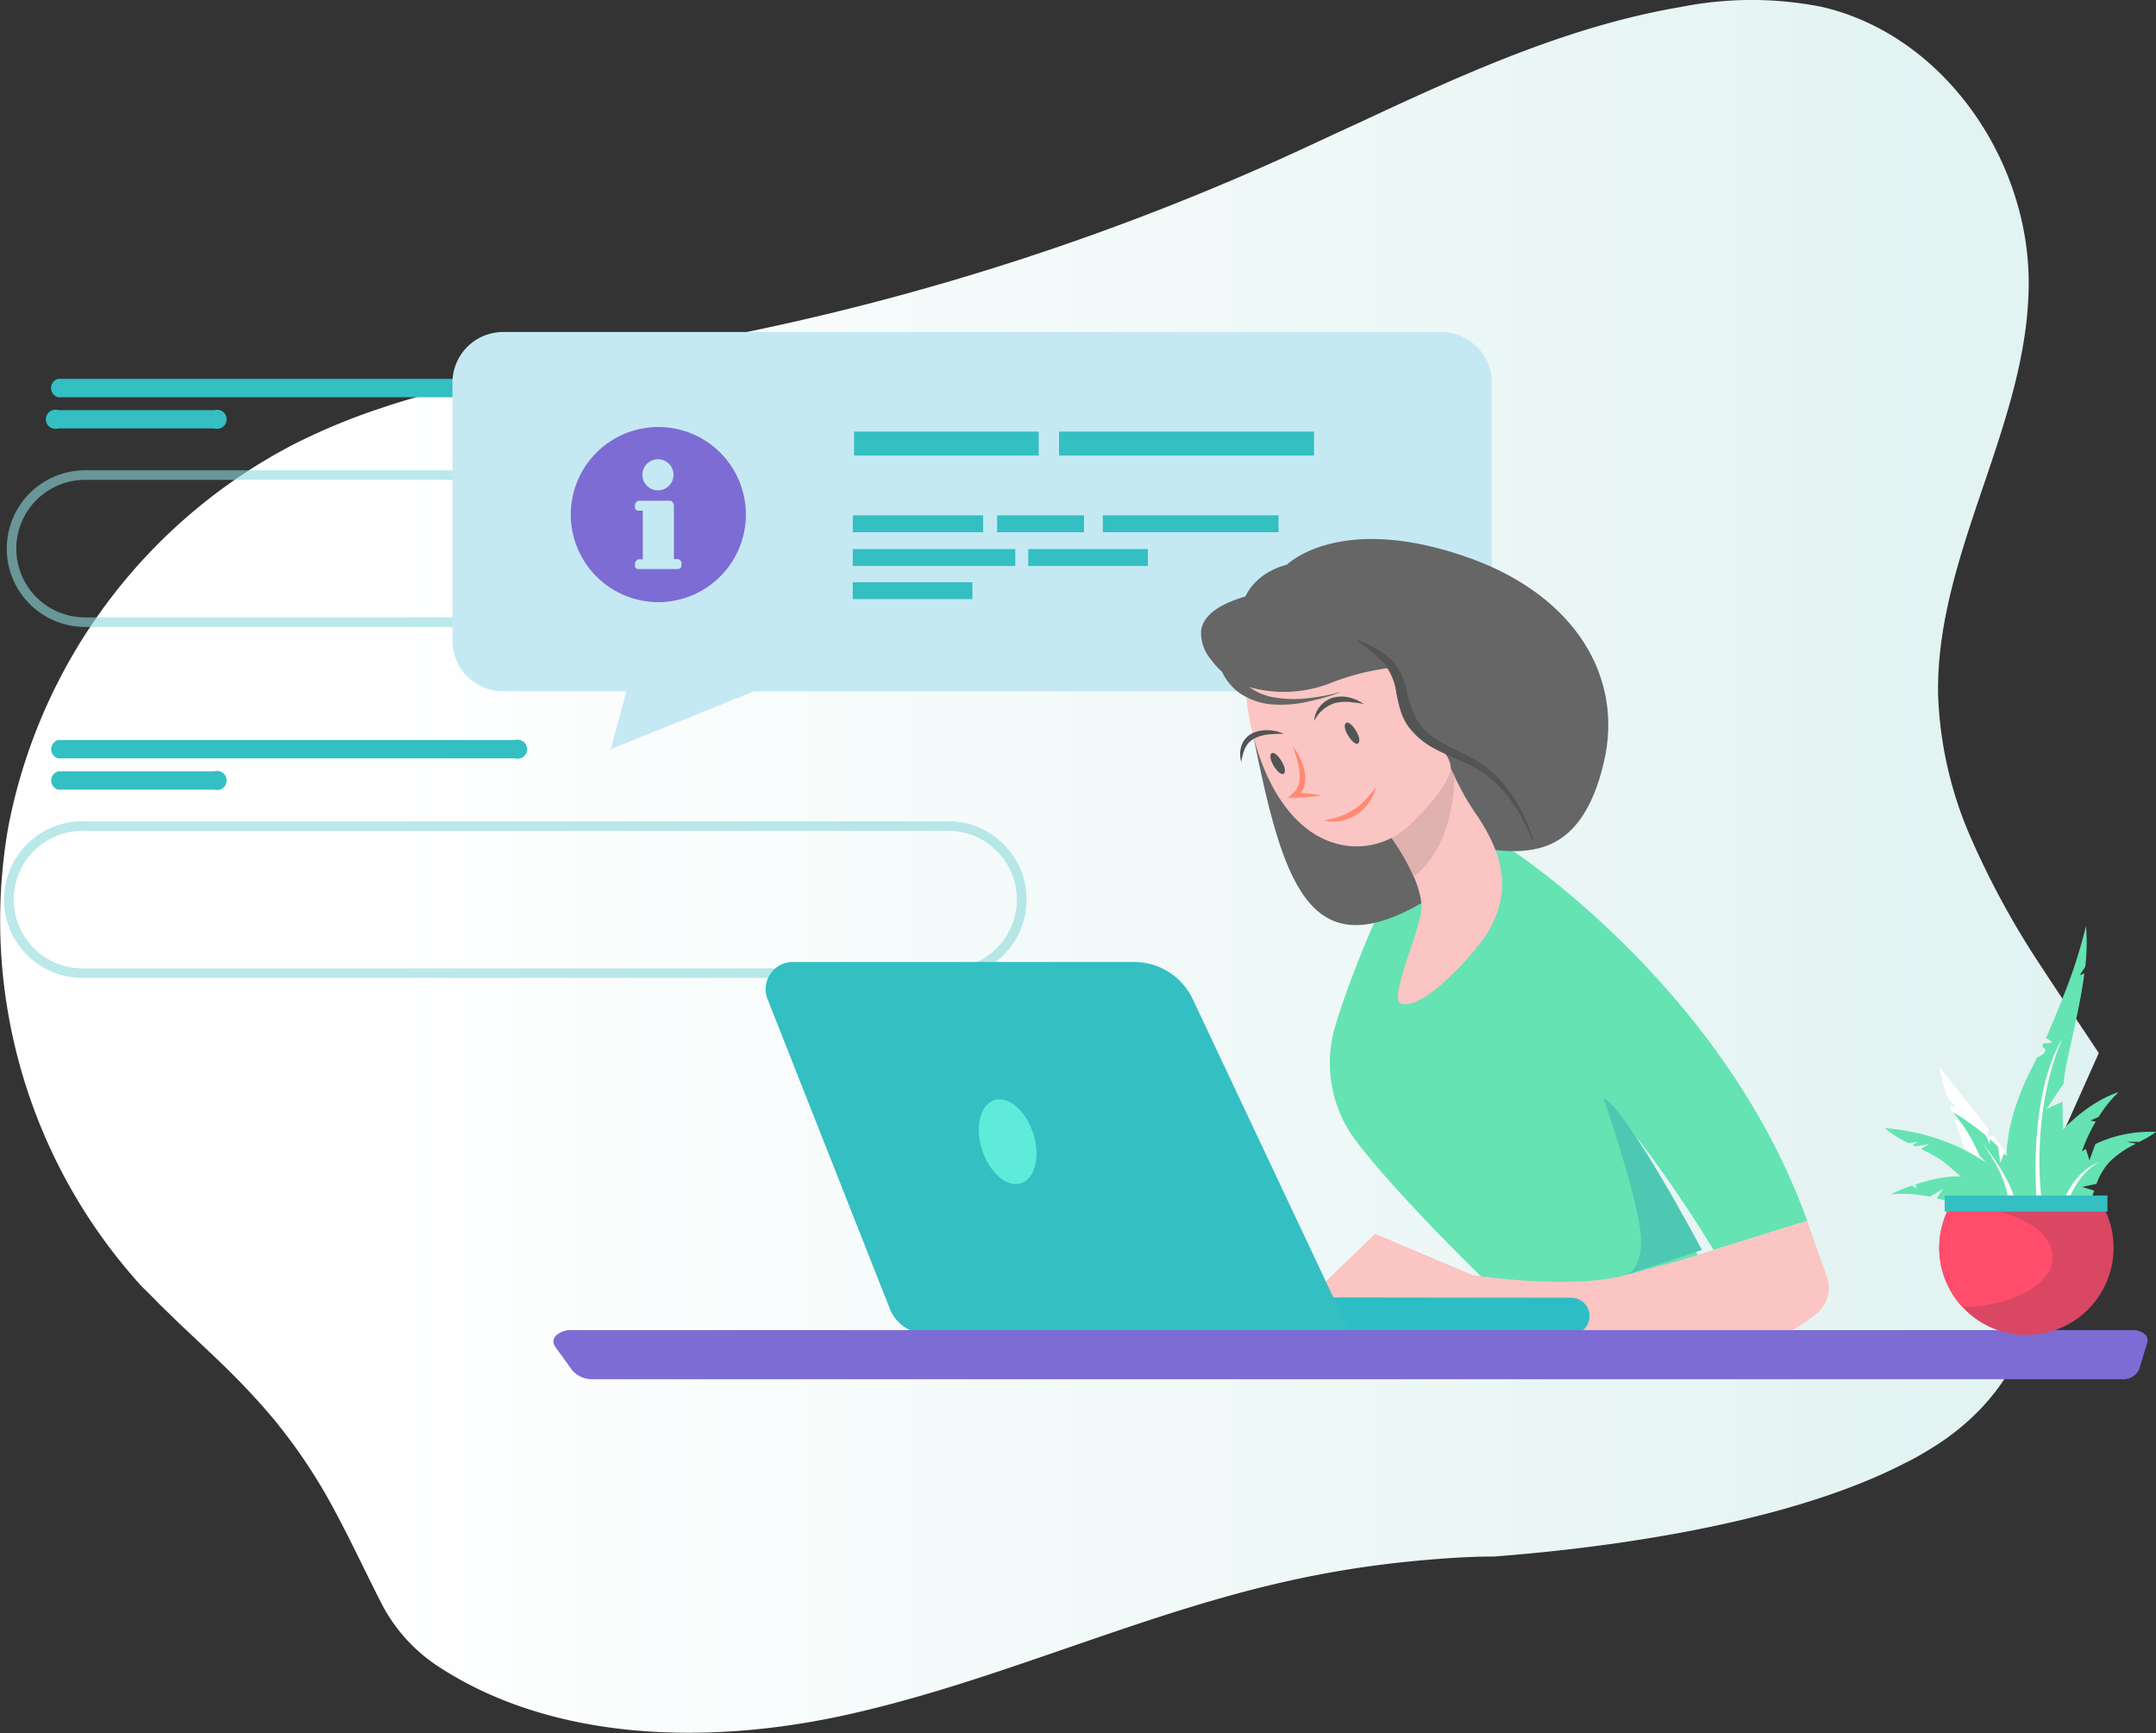 <svg xmlns="http://www.w3.org/2000/svg" xmlns:xlink="http://www.w3.org/1999/xlink" viewBox="0 0 226.1 181.73"><rect x="0" y="0" width="226.1" height="181.73" fill="#333333" stroke="none"/><defs><linearGradient id="linear-gradient" y1="90.87" x2="220.07" y2="90.87" gradientUnits="userSpaceOnUse"><stop offset="0.18" stop-color="#fff"/><stop offset="1" stop-color="#e0f2f1"/></linearGradient></defs><g id="Layer_2" data-name="Layer 2"><g id="Layer_1-2" data-name="Layer 1"><path d="M214.23,127.83a28.22,28.22,0,0,1-2.71,14.49c0,.09-.09.18-.14.27l-.07.15c-.15.28-.31.57-.48.84a22.9,22.9,0,0,1-3,4,25.69,25.69,0,0,1-5.36,4.31c-.27.17-.53.33-.8.48-.6.36-1.22.7-1.85,1-12.65,6.57-32.21,9-43.16,9.82-2.71,0-5.42.2-8.12.45h0a108.52,108.52,0,0,0-14,2.24c-15.82,3.6-30.68,10.7-46.56,14.08-14.2,3-30.24,2.53-42.12-5.31A17.36,17.36,0,0,1,40,168.1c-1.53-3-2.81-5.72-4.13-8.26l-.62-1.18a1.62,1.62,0,0,1-.1-.18,57.29,57.29,0,0,0-5.84-8.94q-.54-.69-1.14-1.38h0l-.61-.71-.2-.22c-.61-.68-1.25-1.38-1.94-2.09-2.37-2.47-4.94-4.75-7.4-7.14l-.65-.63-.52-.51c-.66-.67-1.32-1.34-2-2a57,57,0,0,1-14-48.06,57.42,57.42,0,0,1,30-40.24,66.18,66.18,0,0,1,8.8-3.67l1.2-.4c10-3.2,20.65-4.53,31-6.42a269.61,269.61,0,0,0,61.24-18.87c3.26-1.45,6.49-3,9.74-4.47l1.19-.56C154.48,7.3,165,2.64,176.28.73A37.92,37.92,0,0,1,191,.71c12.76,2.91,21.75,15.94,21.75,28.92,0,14.83-9.79,28.43-9.5,43.25a40.8,40.8,0,0,0,3.55,15.22A88.32,88.32,0,0,0,214,101.24c.18.26.35.53.52.79,1.83,2.81,3.74,5.58,5.58,8.38l-6.19,13.83C214.05,125.41,214.17,126.61,214.23,127.83Z" fill="url(#linear-gradient)"/><path d="M99.16,102.52H8.92a8.21,8.21,0,1,1,0-16.41H99.16a8.21,8.21,0,1,1,0,16.41ZM8.92,87.11a7.21,7.21,0,1,0,0,14.41H99.16a7.21,7.21,0,1,0,0-14.41Z" fill="#8ed8db" opacity="0.6"/><path d="M69.16,65.73H8.92a8.21,8.21,0,1,1,0-16.42H69.16a8.21,8.21,0,1,1,0,16.42ZM8.92,50.31a7.21,7.21,0,1,0,0,14.42H69.16a7.21,7.21,0,1,0,0-14.42Z" fill="#8ed8db" opacity="0.6"/><path d="M54,41.65H6.09a1,1,0,0,1,0-1.93H54a1,1,0,0,1,0,1.93Z" fill="#34bfc2"/><path d="M22.49,44.92H6.09a1,1,0,1,1,0-1.92h16.4a1,1,0,1,1,0,1.92Z" fill="#34bfc2"/><path d="M54,79.51H6.09a1,1,0,0,1,0-1.92H54a1,1,0,1,1,0,1.92Z" fill="#34bfc2"/><path d="M22.49,82.79H6.09a1,1,0,0,1,0-1.92h16.4a1,1,0,1,1,0,1.92Z" fill="#34bfc2"/><path d="M52.76,72.48H65.67l-1.61,6.07,15-6.07h72.08a5.31,5.31,0,0,0,5.31-5.31V40.12a5.31,5.31,0,0,0-5.31-5.31H52.76a5.31,5.31,0,0,0-5.31,5.31V67.17A5.31,5.31,0,0,0,52.76,72.48Z" fill="#c5e9f3"/><rect x="89.43" y="54.03" width="13.67" height="1.77" fill="#34bfc2"/><rect x="89.43" y="57.57" width="17.04" height="1.77" fill="#34bfc2"/><rect x="107.83" y="57.57" width="12.55" height="1.77" fill="#34bfc2"/><rect x="89.43" y="61.04" width="12.55" height="1.77" fill="#34bfc2"/><rect x="104.57" y="54.03" width="9.11" height="1.77" fill="#34bfc2"/><rect x="115.65" y="54.03" width="18.43" height="1.77" fill="#34bfc2"/><rect x="89.57" y="45.25" width="19.36" height="2.51" fill="#34bfc2"/><rect x="111.06" y="45.25" width="26.74" height="2.51" fill="#34bfc2"/><path d="M157.33,135.78s-10.08-9.59-15-16A13.5,13.5,0,0,1,140,107.69c2.26-7.63,6.29-15.54,6.66-16.77.56-1.88,11.86-1.8,11.86-1.8s22.24,14.43,31,38.88l-9.82,3.05s-5.8-9.74-11.54-15.93c0,0,9.93,13.11,10.28,18.48Z" fill="#65e3b3"/><path d="M136.8,136.5l7.41-7.14,10.24,4.33s10.2,1.58,16,0l5.84-1.58L189.51,128l2.07,5.85a3.52,3.52,0,0,1-1.29,4.05A24.19,24.19,0,0,1,187,140c-1.74.76-42.81-.53-42.81-.53Z" fill="#fac5c2"/><path d="M164.82,139.86h-.09l-43,0a1.93,1.93,0,0,1-1.92-1.93,1.91,1.91,0,0,1,1.92-1.92l43,.05a1.92,1.92,0,0,1,.09,3.84Z" fill="#2dbec5"/><path d="M83.15,100.86h35.78a6.8,6.8,0,0,1,6.16,3.91l16.54,35.07H97.17a4.15,4.15,0,0,1-3.85-2.62L80.5,104.77A2.85,2.85,0,0,1,83.15,100.86Z" fill="#34bfc2"/><path d="M108.36,118.84c.77,2.41.2,4.75-1.28,5.22s-3.31-1.09-4.09-3.49-.2-4.75,1.28-5.23S107.58,116.43,108.36,118.84Z" fill="#5eebda"/><path d="M225.2,140.7a.82.82,0,0,0-.34-.87,2.09,2.09,0,0,0-1.25-.38H59.9a2.26,2.26,0,0,0-1.57.56.87.87,0,0,0-.12,1.16L60,143.66a2.78,2.78,0,0,0,2.25.94H222.48a1.87,1.87,0,0,0,1.85-1Z" fill="#7d6cd4"/><path d="M131.41,77.08c0-.26,3,4.24,3.22,4,0,0-11.15-18.72.34-21.89,0,0,5.65-5.64,19.49-.56C165.2,62.62,170.29,71,168.2,79.9c-3.42,14.65-13.72,7.07-17.63,9.32l-1.49,5.46C137.18,101.53,134.52,92.41,131.41,77.08Z" fill="#666"/><path d="M147,105.25c2.55.62,8-5.83,8.93-7.35,2.61-4.24,1.84-8.06-.95-12.28a26.57,26.57,0,0,1-2.44-4.23c-.49-1-1-1.78-1.66-2a1.61,1.61,0,0,0-.48-.08,2.92,2.92,0,0,0-1.66.59c-1.78,1.2-3.56,4-4.65,5.66a24.09,24.09,0,0,1,4.17,6.32,11.54,11.54,0,0,1,.81,2.77C149.42,96.82,145.35,104.86,147,105.25Z" fill="#fac5c2"/><path d="M144.1,85.59a24.09,24.09,0,0,1,4.17,6.32c3.43-2.71,4.18-7.48,4.28-10.52-.49-1-1-1.78-1.66-2a1.61,1.61,0,0,0-.48-.08l-1.66.59C147,81.13,145.19,83.89,144.1,85.59Z" fill="#dfb1af"/><path d="M130.61,71a25.71,25.71,0,0,0,.8,6.1c1.39,5.47,4.6,11,10.06,11.6a8.13,8.13,0,0,0,6.58-2.41c1.5-1.54,3.23-3.23,4-5.25a1.58,1.58,0,0,0,.1-.43,2.7,2.7,0,0,0-1-2c-1.19-1.25-2.44-1.86-3.31-3.07a5.11,5.11,0,0,1-.82-1.82c-.31-1.24.35-1.59-.67-2.93a5.79,5.79,0,0,0-2.73-1.87C139.23,67.3,134.92,73.08,130.61,71Z" fill="#fac5c2"/><path d="M127,69.15a7.88,7.88,0,0,0,3.69,2.79,13.37,13.37,0,0,0,8.88-.34,25.22,25.22,0,0,1,5.94-1.54l.26,0c2-.11,3.83.44,4.54,2.52,3.09,1.5,7-.89,4.79-5.07-1.39-2.66-4.15-4.25-6.86-5.26-3.72-1.38-21.54-1.62-22.28,3.87A4.29,4.29,0,0,0,127,69.15Z" fill="#666"/><path d="M127.9,69.47a.37.37,0,0,1,0,.09l0,.07a.65.65,0,0,0,0,.13,1.83,1.83,0,0,0,.08.25,3.9,3.9,0,0,0,.2.47,4.72,4.72,0,0,0,.51.87,5.68,5.68,0,0,0,1.42,1.39,7.09,7.09,0,0,0,3.59,1.13,12.69,12.69,0,0,0,3.6-.34,23.56,23.56,0,0,0,3.41-1,23.07,23.07,0,0,1-3.47.66,12.07,12.07,0,0,1-3.45-.05,6.09,6.09,0,0,1-3-1.28,4.53,4.53,0,0,1-1-1.2,4.71,4.71,0,0,1-.31-.69c0-.12-.08-.24-.11-.36l0-.18s0,0,0-.08v-.06Z" fill="#666"/><line x1="160.84" y1="111.47" x2="160.13" y2="114.91" fill="#29adb3"/><ellipse cx="150.57" cy="74.17" rx="2.7" ry="3.52" fill="#666"/><path d="M142.44,67.26a16.52,16.52,0,0,1,2.71,2.3,6.3,6.3,0,0,1,1.28,3.08,16.82,16.82,0,0,0,.43,1.81,6,6,0,0,0,.87,1.78,8.45,8.45,0,0,0,3,2.41c1.11.57,2.25,1,3.32,1.52a10.92,10.92,0,0,1,1.52.88,11.32,11.32,0,0,1,1.36,1.13,14.36,14.36,0,0,1,2.21,2.8,25.64,25.64,0,0,1,1.64,3.22s.05,0,.08,0a.05.05,0,0,0,0-.07c-.2-.57-.42-1.14-.65-1.7s-.51-1.11-.79-1.65a14.69,14.69,0,0,0-2.11-3,11.06,11.06,0,0,0-2.94-2.28c-1.09-.6-2.21-1.07-3.23-1.66a10.16,10.16,0,0,1-1.41-1,6.21,6.21,0,0,1-1.09-1.26,10.87,10.87,0,0,1-1.12-3.2,9.1,9.1,0,0,0-.64-1.81,4.77,4.77,0,0,0-.24-.44c-.08-.14-.18-.28-.27-.41a5.86,5.86,0,0,0-.67-.73,10.16,10.16,0,0,0-3.24-1.83,0,0,0,0,0-.07,0A.07.07,0,0,0,142.44,67.26Z" fill="#535454"/><path d="M133.57,80.29c.36.6.83,1,1.06.83s.13-.73-.23-1.32-.82-1-1.05-.82S133.22,79.7,133.57,80.29Z" fill="#535454"/><path d="M141.38,77.12c.35.59.82,1,1.05.82s.13-.73-.22-1.32-.83-1-1.06-.82S141,76.53,141.38,77.12Z" fill="#535454"/><path d="M137.82,75.6A3.64,3.64,0,0,1,140,73.71a5,5,0,0,1,1.46-.12l.76.09c.26,0,.52.1.79.12a7.94,7.94,0,0,0-.7-.4,6.51,6.51,0,0,0-.78-.27,3.57,3.57,0,0,0-1.69,0,2.88,2.88,0,0,0-1.44.95A2.67,2.67,0,0,0,137.82,75.6Z" fill="#535454"/><path d="M134.63,76.94a4.22,4.22,0,0,0-1.61-.38,3.59,3.59,0,0,0-1.69.32,2.24,2.24,0,0,0-1.15,1.34,2.83,2.83,0,0,0,0,1.68,4.86,4.86,0,0,1,.42-1.5,2.18,2.18,0,0,1,1-1A4.38,4.38,0,0,1,133,77,13.91,13.91,0,0,1,134.63,76.94Z" fill="#535454"/><path d="M135.6,78.28a6.38,6.38,0,0,1,.74,1.19,6.14,6.14,0,0,1,.46,1.35,3.22,3.22,0,0,1,0,1.48,2.23,2.23,0,0,1-.85,1.28l-.16-.49a22.15,22.15,0,0,1,2.81.31,22.35,22.35,0,0,1-2.82.24h-.71l.55-.51a1.82,1.82,0,0,0,.6-1,3.47,3.47,0,0,0,.05-1.25,8.92,8.92,0,0,0-.26-1.31C135.88,79.16,135.75,78.72,135.6,78.28Z" fill="#ff8973"/><path d="M138.82,86a8.93,8.93,0,0,0,1.66-.39,7.27,7.27,0,0,0,1.48-.73,6.57,6.57,0,0,0,1.26-1.05,14.45,14.45,0,0,0,1.07-1.33,4.51,4.51,0,0,1-.71,1.62,4.37,4.37,0,0,1-1.3,1.27,4.33,4.33,0,0,1-1.69.66A3.78,3.78,0,0,1,138.82,86Z" fill="#ff8973"/><path d="M168.15,115.12s3.39,9.78,3.87,13.9-1.54,4.67-1.54,4.67l8-2.64S170.69,116.32,168.15,115.12Z" fill="#4dc9b3"/><path d="M69,44.77A9.18,9.18,0,1,0,78.22,54,9.18,9.18,0,0,0,69,44.77Zm0,3.38a1.63,1.63,0,1,1-1.63,1.63A1.63,1.63,0,0,1,69,48.15Zm2.45,11.19c0,.23-.18.32-.41.32H67c-.22,0-.41-.09-.41-.32v-.2c0-.23.19-.5.41-.5h.41v-5.1H67c-.22,0-.41-.09-.41-.32V53c0-.23.19-.5.41-.5h3.27c.22,0,.4.27.4.5v5.62h.41c.23,0,.41.27.41.5Z" fill="#7d6cd4"/><path d="M213.05,124.89c-1.76-.09-3.36.8-5.83-.78-.6-2.16-1.46-4.47-2.24-6.75l1.05.54-1.33-1.36c-.07-.2-.13-.4-.2-.59l.62.13-.92-1.1a30.28,30.28,0,0,1-.83-3.12c1.66,2.09,3.45,4.27,5.17,6.51l-.12.91L209,119A69.91,69.91,0,0,1,213.05,124.89Z" fill="#fff"/><path d="M220.09,117.09l-.86.39.55.12a16.67,16.67,0,0,0-2.28,7c-1.21-.06-2.45-.79-3.75-3.28,2.18-2.69,5-5.68,8.43-6.82A13.16,13.16,0,0,0,220.09,117.09Z" fill="#65e3b3"/><path d="M218.68,101.36l-.58.89.49-.2c-.41,3.14-1.22,6.38-1.74,8.84-.07.32-.13.62-.19.91-.11.6-.19,1.21-.25,1.81l-1,1.47-.8,1.2,1.59-.73.09,0a.19.19,0,0,0,0,.08c0,1.93.13,3.85.21,5.76,0,.83.07,1.65.07,2.48a3.14,3.14,0,0,1-.86,2.13,2.85,2.85,0,0,1-2.08.91,3.44,3.44,0,0,1-.54,0,3,3,0,0,1-2.33-2.25,13.14,13.14,0,0,1-.29-4.38,19.55,19.55,0,0,1,1.05-4.68,28.53,28.53,0,0,1,1.42-3.35c.22-.44.45-.89.67-1.36,1.32-.61.86-1,.54-1.16.05-.11.11-.23.16-.35.78,0,1.33,0,.24-.54.12-.25.23-.5.34-.76.56-1.29,1.1-2.61,1.6-3.9a52.78,52.78,0,0,0,2.27-7.1A20.86,20.86,0,0,1,218.68,101.36Z" fill="#65e3b3"/><path d="M209.4,126.77a1,1,0,0,1-.6-.28,50.2,50.2,0,0,0-5-4.71,17.21,17.21,0,0,0-2.37-1.33l.91-.5-1.45.24-.32-.15.61-.34-1,.16a11,11,0,0,1-2.53-1.58,22.64,22.64,0,0,1,8.15,2.17,32,32,0,0,1,4.87,3.09A1.82,1.82,0,0,1,209.4,126.77Z" fill="#65e3b3"/><path d="M224.36,119.71H223l1,.2-.27.14a9.81,9.81,0,0,0-2.43,1.7l-.09.09a6.8,6.8,0,0,0-1.35,2.28l-1.5.32.71.22.54.17c-.09.27-.17.54-.24.82A2.31,2.31,0,0,1,218.2,127a2.27,2.27,0,0,1-1.39.21h-.05a2.26,2.26,0,0,1-1.63-3.33,8.91,8.91,0,0,1,2-2.31c.26-.21.52-.4.79-.59l.39-.26.44-.26.37,1.19.57-1.56.06-.15a13.37,13.37,0,0,1,6.36-1.26C225.56,119.07,225,119.39,224.36,119.71Z" fill="#65e3b3"/><path d="M209.16,127.06c-1.15,1.19-2.61-.36-4-.83a20.29,20.29,0,0,0-2.06-.58l.68-1-1.4.82a13.46,13.46,0,0,0-4.11-.25,20,20,0,0,1,2.22-.91l.51.28-.12-.41c2-.66,4.35-1.13,5.71-.63C209.54,124.22,210.27,125.9,209.16,127.06Z" fill="#65e3b3"/><path d="M212,126.74h0c-1.79.05-4.17-.77-3.94-2.16a6.21,6.21,0,0,0-.16-2.61l1,.57-1.3-1.37a18.69,18.69,0,0,0-2.78-4.57,24.54,24.54,0,0,1,3.43,2.45l.42.93v-.57l.86.8.24,1.71.4-1a18.08,18.08,0,0,1,3,4.25C213.48,125.94,213,126.71,212,126.74Z" fill="#65e3b3"/><path d="M216.22,115.55l.09,0a.19.19,0,0,0,0,.08Z" fill="#ac1548"/><path d="M214.23,126.8s-1.59-9.32,2-17.8c0,0-3.59,5.1-2.58,17.86A1.13,1.13,0,0,0,214.23,126.8Z" fill="#fff"/><path d="M216.5,127.18s.74-3.69,3.59-5.33c0,0-3,1-4,5.15C216.05,127,216.29,127.23,216.5,127.18Z" fill="#fff"/><path d="M207.81,119.74s3.68,4.43,3.6,7a3.92,3.92,0,0,1-.72-.08C210.31,126.58,211.46,124.8,207.81,119.74Z" fill="#f9fbfc"/><path d="M221.65,130.83a9.14,9.14,0,1,1-17.25-4.22c.07-.14.15-.29.23-.42h15.75A9,9,0,0,1,221.65,130.83Z" fill="#d94763"/><path d="M215.27,131.8c0,2.86-4.23,5.18-9.49,5.22a9.16,9.16,0,0,1-1.38-10.41c.41,0,.83,0,1.25,0C211,126.57,215.27,128.9,215.27,131.8Z" fill="#ff4d6b"/><rect x="203.94" y="125.34" width="17.07" height="1.69" fill="#34bfc2"/></g></g></svg>